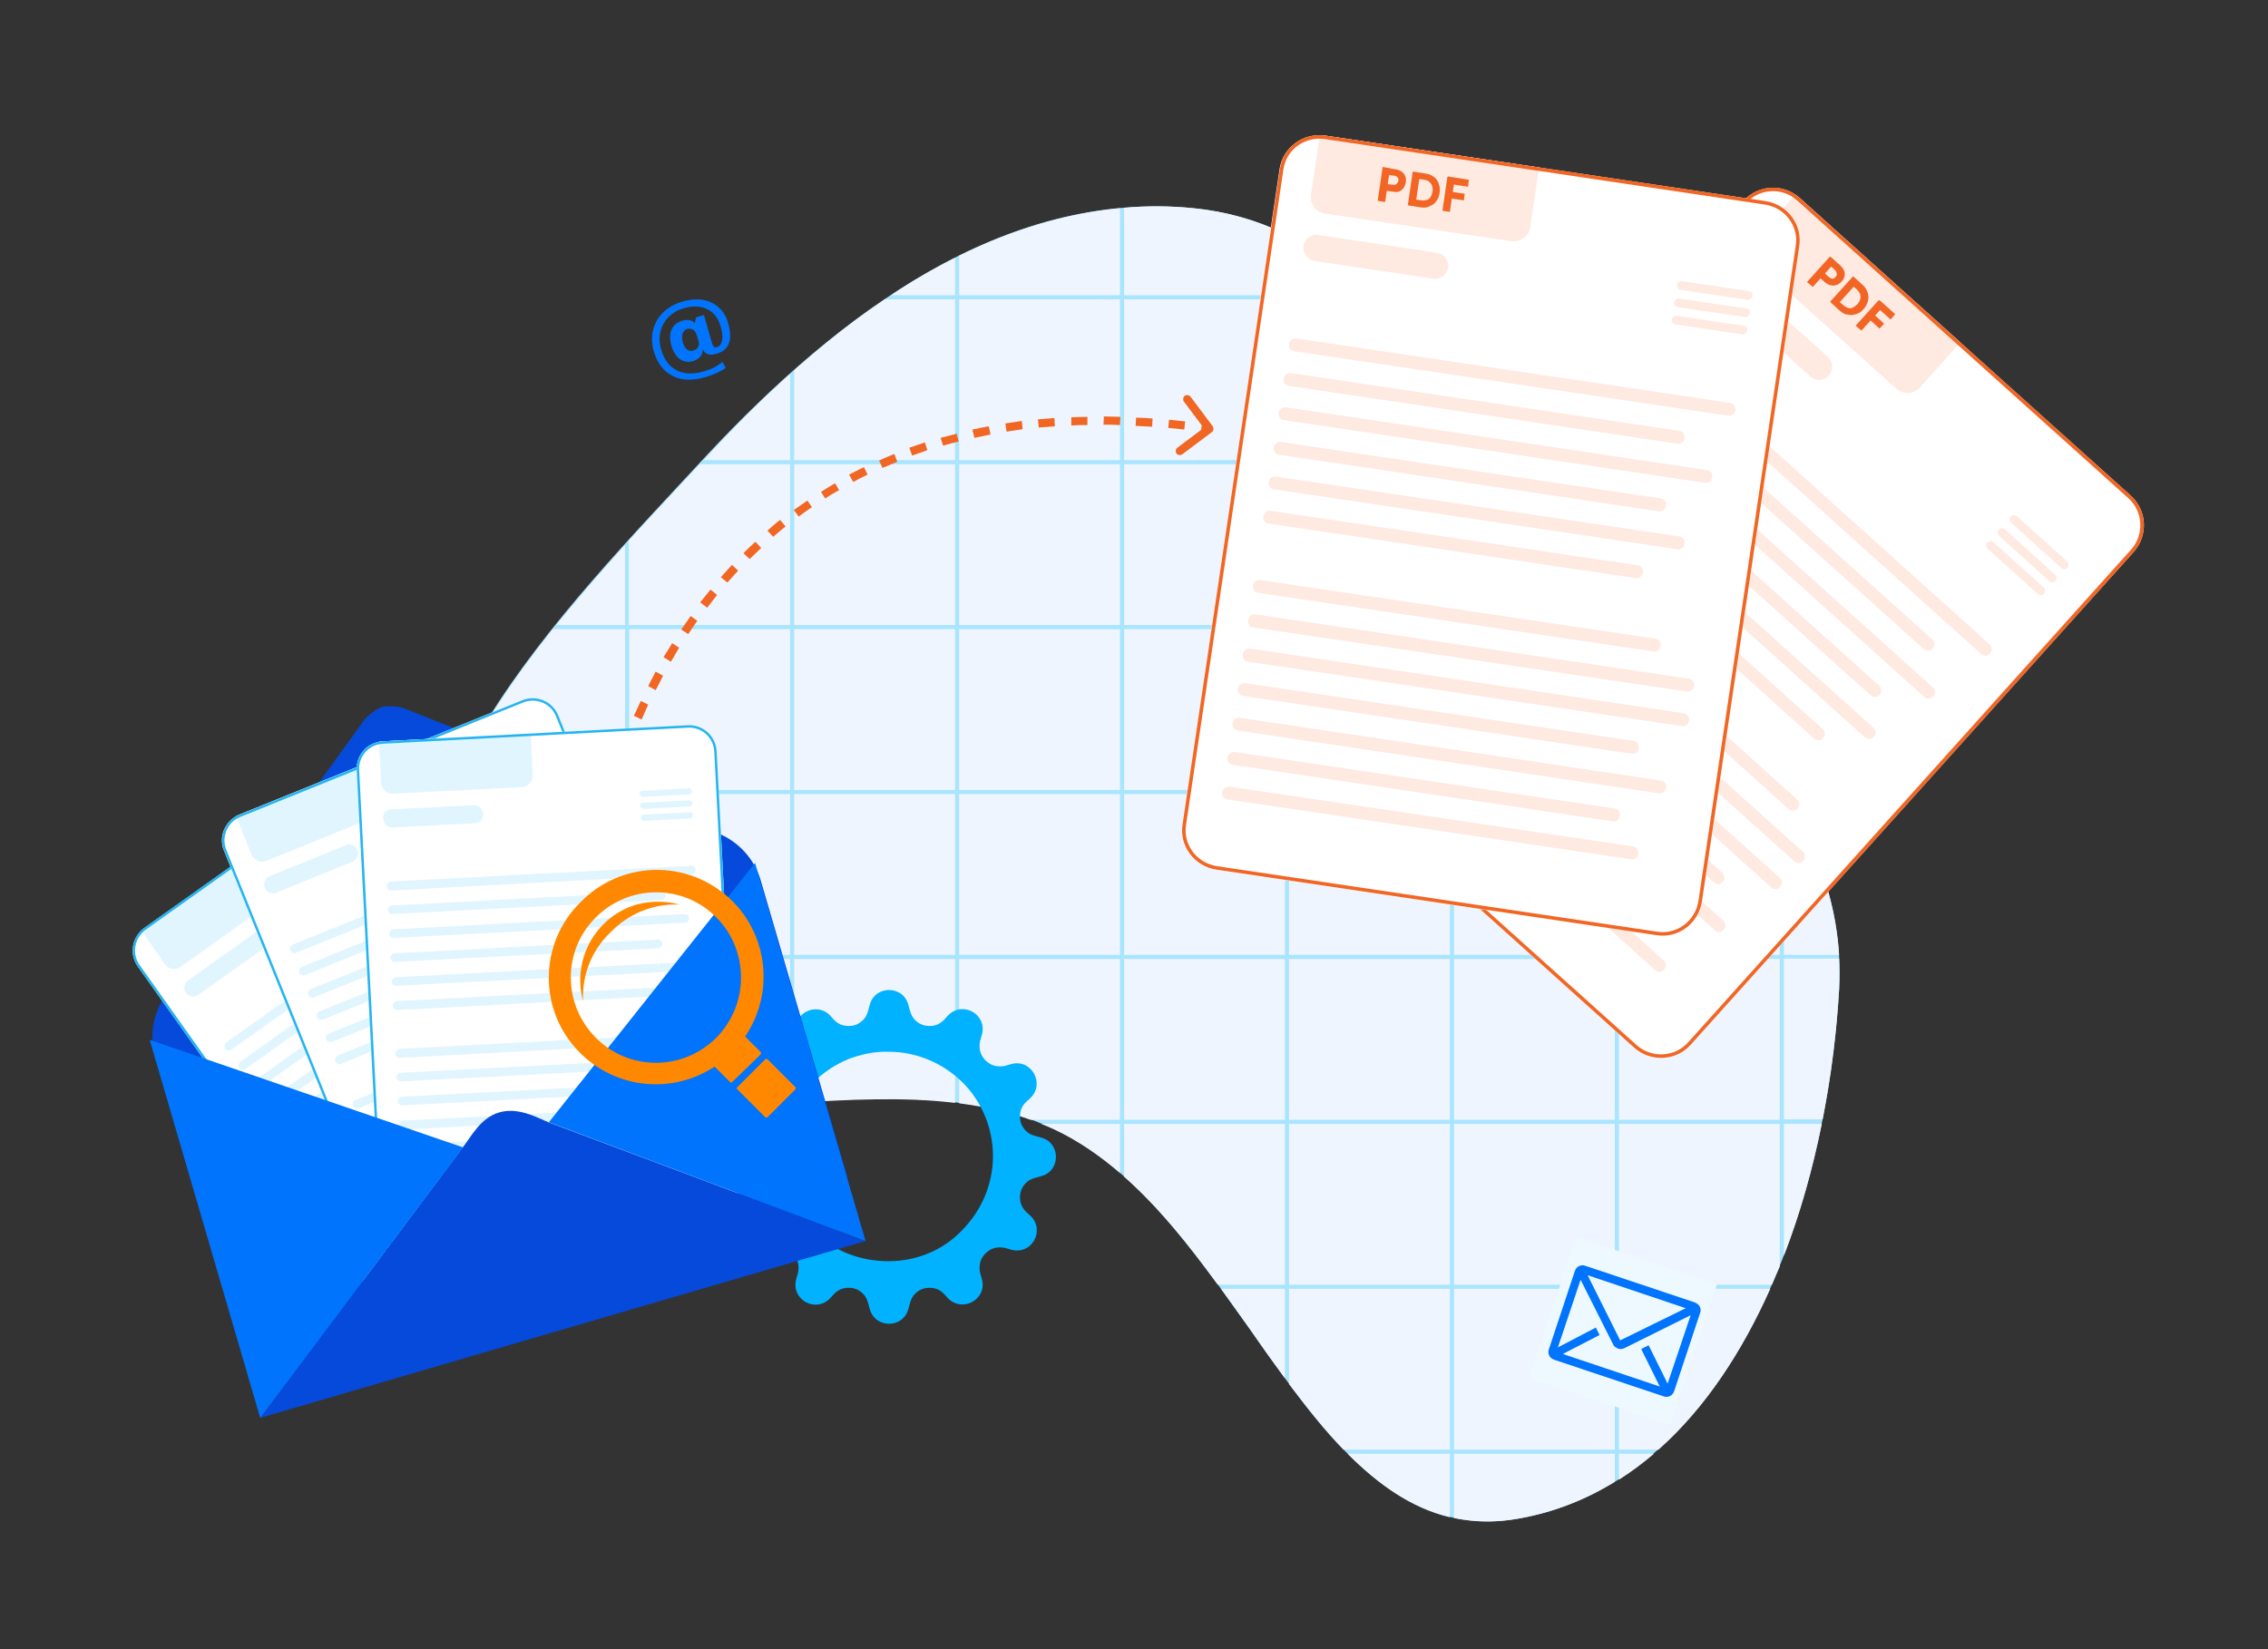 <?xml version="1.0" encoding="utf-8"?>
<!-- Generator: Adobe Illustrator 26.0.2, SVG Export Plug-In . SVG Version: 6.00 Build 0)  -->
<svg version="1.1" id="Layer_1" xmlns="http://www.w3.org/2000/svg" xmlns:xlink="http://www.w3.org/1999/xlink" x="0px" y="0px"
	 viewBox="0 0 550 400" style="enable-background:new 0 0 550 400;" xml:space="preserve">
<rect x="0" y="0" width="550" height="400" fill="#333333" stroke="none"/>
<style type="text/css">
	.st0{fill-rule:evenodd;clip-rule:evenodd;fill:#A9E5FF;}
	.st1{fill-rule:evenodd;clip-rule:evenodd;fill:#EEF5FF;}
	.st2{fill:#F26624;}
	.st3{fill:#00B2FF;}
	.st4{clip-path:url(#SVGID_00000146458361785564186260000018342377479247779768_);}
	.st5{fill:#FFFFFF;}
	.st6{fill:#FEEAE1;}
	.st7{fill:#F26524;}
	.st8{fill:none;stroke:#F26624;stroke-width:0.853;stroke-miterlimit:4;}
	.st9{clip-path:url(#SVGID_00000088107403031505346510000006576171432957190048_);}
	.st10{fill:none;stroke:#F26624;stroke-width:0.853;}
	.st11{clip-path:url(#SVGID_00000013192618546242856260000005432782250889185168_);}
	.st12{fill:#0074FD;}
	.st13{clip-path:url(#SVGID_00000158713985850097108060000002704093857748561304_);}
	.st14{fill:#EDF9FF;}
	.st15{fill:#054ADA;}
	.st16{clip-path:url(#SVGID_00000067202358053226115620000012302537358019921063_);}
	.st17{fill:#E1F5FE;}
	.st18{fill:none;stroke:#24B4F2;stroke-width:0.585;}
	.st19{clip-path:url(#SVGID_00000066477000788735007830000008600143472879348100_);}
	.st20{clip-path:url(#SVGID_00000106864391518265823210000012276264330640030594_);}
	.st21{fill:#FF8800;}
</style>
<path class="st0" d="M289.4,50.5c42.6,4.2,64.7,47.3,92,80.3c28.3,34.3,67,64.7,64.6,109.1c-2.9,52.5-25.8,119.1-77.6,128.4
	c-50.7,9.1-66.1-72.3-112.7-94.4c-47.3-22.5-122.6,17.9-146.6-28.7c-23.8-46.4,27.1-96.7,62.5-135C203.2,76.4,243.3,46,289.4,50.5z"
	/>
<path class="st1" d="M446,239.9c-0.6,10.2-1.9,20.9-4,31.6h-9.4v-39H446C446.1,235,446.1,237.4,446,239.9z M432.6,272.6h9.2
	c-2.2,10.9-5.2,21.7-9.2,32V272.6z M431.6,232.6v39h-39v-39H431.6z M431.6,272.6h-39v39h37.1c0.6-1.5,1.3-3,1.9-4.4V272.6z
	 M429.3,312.6h-36.7v39h9.6C413.6,341.5,422.5,327.8,429.3,312.6z M391.6,312.6v39h-39v-39H391.6z M391.6,352.6h-39v15.6
	c4.9,1,10.1,1.2,15.8,0.1c8.5-1.5,16.2-4.6,23.2-8.9V352.6z M351.6,312.6v39h-25.8c-4.6-4.7-8.9-10.2-13.2-15.9v-23.1H351.6z
	 M351.6,352.6h-24.8c7.5,7.5,15.5,13.2,24.8,15.4V352.6z M401.1,352.6h-8.5v6.3C395.6,357,398.4,354.9,401.1,352.6z M391.6,311.6
	v-39h-39v39H391.6z M351.6,311.6v-39h-39v39H351.6z M311.6,311.6v-39h-39v12.8c8.4,7.4,15.7,16.6,22.7,26.2H311.6z M296.1,312.6
	h15.5v21.7c-2.8-3.8-5.6-7.7-8.3-11.7C300.9,319.3,298.5,315.9,296.1,312.6z M391.6,232.6v39h-39v-39H391.6z M351.6,232.6v39h-39
	v-39H351.6z M311.6,232.6v39h-39v-39H311.6z M271.6,232.6v39h-21.7c-5.5-2-11.3-3.2-17.3-4v-35H271.6z M271.6,272.6h-19.1
	c1.1,0.4,2.2,0.9,3.3,1.4c5.7,2.7,10.9,6.3,15.8,10.5V272.6z M446,231.6c-0.9-14.2-5.9-27-13.3-39h-0.1v39H446z M431.6,231.6v-39
	h-39v39H431.6z M391.6,231.6v-39h-39v39H391.6z M351.6,231.6v-39h-39v39H351.6z M311.6,231.6v-39h-39v39H311.6z M271.6,231.6v-39
	h-39v39H271.6z M231.6,231.6v-39h-39v39H231.6z M192.6,232.6h39v34.9c-12.5-1.5-25.8-0.8-39,0V232.6z M191.6,231.6v-39h-39v39H191.6
	z M152.6,232.6h39v35c-1.6,0.1-3.1,0.2-4.7,0.3l0,0h0h0c-11.9,0.8-23.6,1.6-34.3,1V232.6z M151.6,231.6v-39h-39v39H151.6z
	 M112.6,232.6h39v36.3c-16.2-1-30-5.4-39-18V232.6z M111.6,231.6v-39h-2.5c-5.3,13-7.6,26.1-4.8,39H111.6z M104.5,232.6h7.1v16.8
	c-0.8-1.3-1.6-2.6-2.4-4.1C107.1,241.1,105.5,236.8,104.5,232.6z M431.6,190.8v0.7h-39v-39h8C411.9,165,423.1,177.5,431.6,190.8z
	 M391.6,152.6v39h-39v-39H391.6z M351.6,152.6v39h-39v-39H351.6z M311.6,152.6v39h-39v-39H311.6z M271.6,152.6v39h-39v-39H271.6z
	 M231.6,152.6v39h-39v-39H231.6z M191.6,152.6v39h-39v-39H191.6z M151.6,152.6v39h-39v-6.6c5.6-11,13.1-21.9,21.5-32.4H151.6z
	 M111.6,187v4.6h-2.1C110.2,190,110.9,188.5,111.6,187z M399.7,151.6L399.7,151.6L399.7,151.6L399.7,151.6L399.7,151.6L399.7,151.6
	L399.7,151.6L399.7,151.6L399.7,151.6c-2.4-2.7-4.8-5.2-7.1-7.8v7.8H399.7z M391.6,151.6v-9c-3.5-3.9-6.9-7.8-10.2-11.8
	c-4.8-5.9-9.5-12-14.2-18.2h-14.6v39H391.6z M351.6,151.6v-39h-39v39H351.6z M311.6,151.6v-39h-39v39H311.6z M271.6,151.6v-39h-39
	v39H271.6z M231.6,151.6v-39h-39v39H231.6z M191.6,151.6v-39h-21.9c-1.4,1.5-2.8,3-4.3,4.6v0l0,0c-4.2,4.5-8.5,9.1-12.9,13.9v20.5
	H191.6z M151.6,151.6v-19.4c-5.7,6.3-11.3,12.8-16.7,19.4H151.6z M365.1,109.8L365.1,109.8L365.1,109.8l0.1,0.1
	c0.4,0.6,0.8,1.1,1.3,1.7h-13.9V93.3C356.8,98.7,361,104.2,365.1,109.8L365.1,109.8L365.1,109.8L365.1,109.8L365.1,109.8
	L365.1,109.8L365.1,109.8L365.1,109.8L365.1,109.8L365.1,109.8L365.1,109.8L365.1,109.8L365.1,109.8L365.1,109.8L365.1,109.8
	L365.1,109.8L365.1,109.8L365.1,109.8L365.1,109.8z M351.6,92.1v19.5h-39v-39H334C340.2,78.4,346,85.1,351.6,92.1z M311.6,72.6v39
	h-39v-39H311.6z M271.6,72.6v39h-39v-39H271.6z M231.6,72.6v39h-39V89.8c7-6.2,14.3-12.1,22-17.2H231.6z M191.6,90.7v20.9h-20.9
	c0.4-0.4,0.7-0.8,1.1-1.2C178,103.6,184.7,96.9,191.6,90.7z M332.9,71.6c-6.3-5.7-12.9-10.7-20.3-14.3v14.3H332.9z M311.6,71.6V56.7
	c-6.8-3.3-14.1-5.4-22.2-6.2c-5.7-0.6-11.3-0.6-16.8-0.1v21.2H311.6z M271.6,71.6V50.5c-13.6,1.3-26.6,5.4-39,11.5v9.6H271.6z
	 M231.6,71.6v-9.1c-5.3,2.7-10.5,5.7-15.5,9.1H231.6z"/>
<path class="st2" d="M144.8,202.2c-0.1,0.5,0.3,1.1,0.8,1.1c0.5,0.1,1.1-0.3,1.1-0.8L144.8,202.2z M293.9,104.8
	c0.4-0.3,0.5-1,0.2-1.4l-5.4-7.2c-0.3-0.4-1-0.5-1.4-0.2c-0.4,0.3-0.5,1-0.2,1.4l4.8,6.4l-6.4,4.8c-0.4,0.3-0.5,1-0.2,1.4
	c0.3,0.4,1,0.5,1.4,0.2L293.9,104.8z M145.8,202.4c1,0.2,1,0.2,1,0.2l0,0l0,0c0,0,0,0,0,0l0,0c0,0,0,0,0,0c0,0,0,0,0,0
	c0,0,0,0,0-0.1c0-0.1,0-0.2,0.1-0.3c0.1-0.3,0.1-0.8,0.3-1.4l-2-0.4c-0.1,0.6-0.2,1.1-0.3,1.4c0,0.2,0,0.3-0.1,0.4c0,0,0,0.1,0,0.1
	c0,0,0,0,0,0c0,0,0,0,0,0c0,0,0,0,0,0c0,0,0,0,0,0l0,0c0,0,0,0,0,0C144.8,202.2,144.8,202.2,145.8,202.4z M148,196.8
	c0.3-1.1,0.6-2.4,1-3.8l-1.9-0.5c-0.4,1.4-0.7,2.7-1,3.9L148,196.8z M150.1,189.2c0.4-1.2,0.8-2.4,1.2-3.7l-1.9-0.6
	c-0.5,1.3-0.9,2.6-1.2,3.8L150.1,189.2z M152.7,181.8c0.4-1.2,0.9-2.4,1.4-3.7l-1.9-0.8c-0.5,1.3-1,2.5-1.4,3.7L152.7,181.8z
	 M155.6,174.5c0.5-1.2,1.1-2.4,1.6-3.6l-1.8-0.9c-0.6,1.2-1.1,2.5-1.7,3.6L155.6,174.5z M159,167.4c0.6-1.1,1.2-2.3,1.8-3.5l-1.8-1
	c-0.6,1.2-1.3,2.4-1.8,3.5L159,167.4z M162.7,160.5c0.7-1.1,1.3-2.3,2-3.4l-1.7-1.1c-0.7,1.2-1.4,2.3-2.1,3.4L162.7,160.5z
	 M166.9,153.8c0.7-1.1,1.5-2.2,2.2-3.2l-1.6-1.2c-0.8,1.1-1.5,2.2-2.3,3.3L166.9,153.8z M171.5,147.4c0.8-1,1.6-2.1,2.4-3.1
	l-1.6-1.3c-0.8,1-1.7,2.1-2.5,3.1L171.5,147.4z M176.4,141.3c0.9-1,1.7-1.9,2.6-2.9l-1.5-1.4c-0.9,1-1.8,2-2.7,3L176.4,141.3z
	 M181.8,135.6c0.9-0.9,1.9-1.8,2.8-2.7l-1.4-1.5c-1,0.9-2,1.8-2.9,2.8L181.8,135.6z M187.5,130.2c1-0.9,2-1.7,3-2.5l-1.3-1.6
	c-1.1,0.8-2.1,1.7-3.1,2.6L187.5,130.2z M193.7,125.3c1-0.8,2.1-1.5,3.2-2.3l-1.1-1.6c-1.1,0.8-2.2,1.5-3.3,2.3L193.7,125.3z
	 M200.1,120.9c1.1-0.7,2.2-1.4,3.4-2l-1-1.7c-1.2,0.7-2.3,1.4-3.4,2.1L200.1,120.9z M206.9,116.9c1.1-0.6,2.3-1.2,3.5-1.8l-0.9-1.8
	c-1.2,0.6-2.4,1.2-3.6,1.8L206.9,116.9z M214,113.5c1.2-0.5,2.4-1,3.6-1.5l-0.7-1.9c-1.2,0.5-2.5,1-3.7,1.6L214,113.5z M221.2,110.5
	c1.2-0.4,2.5-0.9,3.7-1.3l-0.6-1.9c-1.3,0.4-2.5,0.9-3.8,1.3L221.2,110.5z M228.7,108.1c1.3-0.4,2.5-0.7,3.8-1l-0.5-1.9
	c-1.3,0.3-2.6,0.7-3.9,1L228.7,108.1z M236.3,106.2c1.3-0.3,2.6-0.5,3.9-0.8l-0.4-2c-1.3,0.2-2.7,0.5-4,0.8L236.3,106.2z
	 M244.1,104.7c1.3-0.2,2.6-0.4,3.9-0.6l-0.2-2c-1.3,0.2-2.7,0.4-4,0.6L244.1,104.7z M251.9,103.7c1.3-0.1,2.6-0.2,3.9-0.3l-0.1-2
	c-1.3,0.1-2.7,0.2-4,0.3L251.9,103.7z M259.8,103.2c1.3-0.1,2.6-0.1,3.9-0.1l0-2c-1.3,0-2.6,0.1-3.9,0.1L259.8,103.2z M267.6,103
	c1.3,0,2.6,0,4,0.1l0.1-2c-1.4,0-2.7-0.1-4-0.1L267.6,103z M275.4,103.3c1.3,0.1,2.6,0.1,4,0.2l0.1-2c-1.4-0.1-2.7-0.2-4-0.2
	L275.4,103.3z M283.3,103.8c1.3,0.1,2.6,0.2,3.9,0.4l0.2-2c-1.3-0.1-2.6-0.3-3.9-0.4L283.3,103.8z M291.2,104.7
	c0.7,0.1,1.3,0.2,2,0.3l0.3-2c-0.7-0.1-1.4-0.2-2-0.3L291.2,104.7z M145.9,202.4c0-0.2,0.1-0.4,0.1-0.5l-1.9-0.5
	c-0.1,0.2-0.1,0.5-0.2,0.8L145.9,202.4z M146.4,201C146.4,201,146.4,201,146.4,201c-0.1,0-0.2,0.1-0.3,0l0.3-2
	c-0.7-0.1-1.2,0.3-1.5,0.6L146.4,201z M146,201.1c-0.2,0-0.3-0.1-0.3-0.1c0,0,0,0,0,0l1.8-0.8c-0.2-0.4-0.5-0.9-1.2-1L146,201.1z
	 M145.8,201.8c0,0.2,0,0.4-0.1,0.5l2,0.3c0-0.3,0.1-0.5,0.1-0.8L145.8,201.8z M145.8,202.4c0,0.2-0.1,0.4-0.1,0.5l1.9,0.5
	c0.1-0.2,0.1-0.5,0.2-0.8L145.8,202.4z M145.3,203.7C145.3,203.8,145.3,203.7,145.3,203.7c0.1,0,0.2-0.1,0.3,0l-0.3,2
	c0.7,0.1,1.2-0.3,1.5-0.6L145.3,203.7z M145.6,203.7c0.2,0,0.3,0.1,0.3,0.1c0,0,0,0.1,0,0l-1.8,0.8c0.2,0.4,0.5,0.9,1.2,1
	L145.6,203.7z M145.8,202.9c0-0.2,0-0.4,0.1-0.5l-2-0.3c0,0.3-0.1,0.5-0.1,0.8L145.8,202.9z"/>
<path class="st3" d="M220.3,243.8c-1.2-4.9-8.2-4.9-9.4,0l-0.4,1.4c-0.2,0.8-0.6,1.6-1.2,2.2c-0.6,0.6-1.4,1.1-2.2,1.3
	c-0.8,0.2-1.7,0.2-2.6,0s-1.6-0.7-2.2-1.3l-1-1.1c-3.5-3.6-9.6-0.2-8.2,4.7l0.4,1.4c0.2,0.8,0.2,1.7,0,2.6c-0.2,0.8-0.7,1.6-1.3,2.2
	c-0.6,0.6-1.4,1.1-2.2,1.3c-0.8,0.2-1.7,0.2-2.6,0l-1.4-0.4c-4.9-1.4-8.4,4.6-4.7,8.2l1.1,1c0.6,0.6,1.1,1.4,1.3,2.2
	c0.2,0.8,0.2,1.7,0,2.6c-0.2,0.8-0.7,1.6-1.3,2.2c-0.6,0.6-1.4,1-2.2,1.2l-1.4,0.4c-4.9,1.2-4.9,8.2,0,9.4l1.4,0.4
	c0.8,0.2,1.6,0.6,2.2,1.2c0.6,0.6,1.1,1.4,1.3,2.2c0.2,0.8,0.2,1.7,0,2.6c-0.2,0.8-0.7,1.6-1.3,2.2l-1.1,1c-3.6,3.5-0.2,9.6,4.7,8.2
	l1.4-0.4c0.8-0.2,1.7-0.2,2.6,0c0.8,0.2,1.6,0.7,2.2,1.3c0.6,0.6,1.1,1.4,1.3,2.2c0.2,0.8,0.2,1.7,0,2.6l-0.4,1.4
	c-1.4,4.9,4.6,8.4,8.2,4.7l1-1.1c0.6-0.6,1.4-1.1,2.2-1.3s1.7-0.2,2.6,0c0.8,0.2,1.6,0.7,2.2,1.3c0.6,0.6,1,1.4,1.2,2.2l0.4,1.4
	c1.2,4.9,8.2,4.9,9.4,0l0.4-1.4c0.2-0.8,0.6-1.6,1.2-2.2c0.6-0.6,1.4-1.1,2.2-1.3c0.8-0.2,1.7-0.2,2.6,0s1.6,0.7,2.2,1.3l1,1.1
	c3.5,3.6,9.6,0.2,8.2-4.7l-0.4-1.4c-0.2-0.8-0.2-1.7,0-2.6c0.2-0.8,0.7-1.6,1.3-2.2c0.6-0.6,1.4-1.1,2.2-1.3c0.8-0.2,1.7-0.2,2.6,0
	l1.4,0.4c4.9,1.4,8.4-4.6,4.7-8.2l-1.1-1c-0.6-0.6-1.1-1.4-1.3-2.2s-0.2-1.7,0-2.6c0.2-0.8,0.7-1.6,1.3-2.2c0.6-0.6,1.4-1,2.2-1.2
	l1.4-0.4c4.9-1.2,4.9-8.2,0-9.4l-1.4-0.4c-0.8-0.2-1.6-0.6-2.2-1.2c-0.6-0.6-1.1-1.4-1.3-2.2c-0.2-0.8-0.2-1.7,0-2.6
	s0.7-1.6,1.3-2.2l1.1-1c3.6-3.5,0.2-9.6-4.7-8.2l-1.4,0.4c-0.8,0.2-1.7,0.2-2.6,0c-0.8-0.2-1.6-0.7-2.2-1.3
	c-0.6-0.6-1.1-1.4-1.3-2.2c-0.2-0.8-0.2-1.7,0-2.6l0.4-1.4c1.4-4.9-4.6-8.4-8.2-4.7l-1,1.1c-0.6,0.6-1.4,1.1-2.2,1.3s-1.7,0.2-2.6,0
	c-0.8-0.2-1.6-0.7-2.2-1.3c-0.6-0.6-1-1.4-1.2-2.2L220.3,243.8z M215.5,305.9c-3.4,0-6.7-0.6-9.8-1.8c-3.1-1.2-5.9-3.1-8.3-5.5
	c-2.4-2.4-4.3-5.2-5.6-8.3c-1.3-3.1-2-6.4-2-9.8c0-3.4,0.7-6.7,2-9.8c1.3-3.1,3.2-5.9,5.6-8.3c2.4-2.4,5.2-4.2,8.3-5.5
	c3.1-1.2,6.4-1.9,9.8-1.8c6.7,0,13.1,2.7,17.9,7.4c4.7,4.7,7.4,11.2,7.4,17.9s-2.7,13.1-7.4,17.9
	C228.7,303.3,222.2,305.9,215.5,305.9L215.5,305.9z"/>
<g>
	<defs>
		<path id="SVGID_1_" d="M436.4,48l80.3,72.2c4,3.6,4.3,9.7,0.7,13.7L410,253.4c-3.6,4-9.7,4.3-13.7,0.7L316,181.9
			c-4-3.6-4.3-9.7-0.7-13.7L422.7,48.8C426.3,44.8,432.4,44.4,436.4,48z"/>
	</defs>
	<clipPath id="SVGID_00000152230901961570408530000009710955396223150211_">
		<use xlink:href="#SVGID_1_"  style="overflow:visible;"/>
	</clipPath>
	<g style="clip-path:url(#SVGID_00000152230901961570408530000009710955396223150211_);">
		<path class="st5" d="M436.4,48l80.3,72.2c4,3.6,4.3,9.7,0.7,13.7L410,253.4c-3.6,4-9.7,4.3-13.7,0.7L316,181.9
			c-4-3.6-4.3-9.7-0.7-13.7L422.7,48.8C426.3,44.8,432.4,44.4,436.4,48z"/>
		<path class="st6" d="M421.7,67.2l21.6,19.4c1.3,1.2,1.4,3.2,0.2,4.5v0c-1.2,1.3-3.2,1.4-4.5,0.2l-21.6-19.4
			c-1.3-1.2-1.4-3.2-0.2-4.5l0,0C418.4,66.2,420.4,66.1,421.7,67.2z"/>
		<path class="st6" d="M435.8,46.8l39.9,35.9L465.6,94c-1.5,1.6-4,1.8-5.7,0.3l-34-30.5c-1.6-1.5-1.8-4-0.3-5.7L435.8,46.8z"/>
		<path class="st7" d="M445.2,63.4l-5.6,6.2l-1.4-1.2l5.6-6.2L445.2,63.4z M442.6,68.5l-1.5-1.3l1.1-1.2l1.2,1.1
			c0.3,0.3,0.6,0.4,0.9,0.5c0.3,0,0.6-0.1,0.8-0.4c0.3-0.3,0.4-0.6,0.3-0.9c0-0.3-0.2-0.6-0.5-0.9l-1.2-1.1l1.1-1.2l1.5,1.3
			c0.4,0.4,0.7,0.8,0.9,1.2c0.2,0.5,0.2,0.9,0.1,1.4c-0.1,0.5-0.3,0.9-0.7,1.3c-0.4,0.4-0.8,0.7-1.2,0.8c-0.4,0.2-0.9,0.2-1.4,0.1
			C443.5,69.1,443.1,68.9,442.6,68.5z M446.2,75.4l-2.4-2.2l5.6-6.2l2.3,2.1c0.6,0.5,1,1.2,1.2,1.8c0.2,0.7,0.3,1.4,0.1,2.1
			c-0.2,0.7-0.5,1.4-1.1,2c-0.5,0.6-1.1,1-1.8,1.2c-0.7,0.2-1.3,0.3-2,0.1C447.4,76.3,446.8,75.9,446.2,75.4z M450.1,68.9l-4.5,5
			l-0.1-1.2l1.6,1.4c0.4,0.3,0.7,0.5,1.1,0.6c0.4,0.1,0.8,0.1,1.1-0.1c0.4-0.2,0.7-0.4,1.1-0.8c0.4-0.4,0.6-0.8,0.7-1.2
			c0.1-0.4,0.1-0.8,0-1.2c-0.1-0.4-0.4-0.7-0.7-1.1l-1.5-1.3L450.1,68.9z M457,74l-5.6,6.2l-1.4-1.2l5.6-6.2L457,74z M458.5,77.5
			l-3.8-3.4l1.1-1.3l3.8,3.4L458.5,77.5z M455.8,79.7l-3.4-3.1l1.1-1.2l3.4,3.1L455.8,79.7z"/>
		<path class="st6" d="M489.1,125.2l12.2,11c0.4,0.4,0.5,1.1,0.1,1.5l0,0c-0.4,0.4-1.1,0.5-1.5,0.1l-12.2-11
			c-0.4-0.4-0.5-1.1-0.1-1.5l0,0C487.9,124.9,488.6,124.8,489.1,125.2z"/>
		<path class="st6" d="M486.2,128.4l12.2,11c0.4,0.4,0.5,1.1,0.1,1.5l0,0c-0.4,0.4-1.1,0.5-1.5,0.1l-12.2-11
			c-0.4-0.4-0.5-1.1-0.1-1.5l0,0C485.1,128,485.8,128,486.2,128.4z"/>
		<path class="st6" d="M483.4,131.5l12.2,11c0.4,0.4,0.5,1.1,0.1,1.5l0,0c-0.4,0.4-1.1,0.5-1.5,0.1l-12.2-11
			c-0.4-0.4-0.5-1.1-0.1-1.5l0,0C482.3,131.2,483,131.1,483.4,131.5z"/>
		<path class="st6" d="M403.5,85.2l79,71.1c0.7,0.6,0.7,1.6,0.1,2.2l0,0c-0.6,0.7-1.6,0.7-2.2,0.1l-79-71.1
			c-0.7-0.6-0.7-1.6-0.1-2.2l0,0C401.8,84.7,402.8,84.6,403.5,85.2z"/>
		<path class="st6" d="M352.6,141.8l79,71.1c0.7,0.6,0.7,1.6,0.1,2.2l0,0c-0.6,0.7-1.6,0.7-2.2,0.1l-79-71.1
			c-0.7-0.6-0.7-1.6-0.1-2.2v0C350.9,141.2,351.9,141.2,352.6,141.8z"/>
		<path class="st6" d="M397.8,91.5l70.8,63.6c0.7,0.6,0.7,1.6,0.1,2.2l0,0c-0.6,0.7-1.6,0.7-2.2,0.1l-70.8-63.6
			c-0.7-0.6-0.7-1.6-0.1-2.2l0,0C396.1,91,397.1,90.9,397.8,91.5z"/>
		<path class="st6" d="M346.9,148.1l70.8,63.6c0.7,0.6,0.7,1.6,0.1,2.2h0c-0.6,0.7-1.6,0.7-2.2,0.1l-70.8-63.6
			c-0.7-0.6-0.7-1.6-0.1-2.2h0C345.3,147.5,346.3,147.5,346.9,148.1z"/>
		<path class="st6" d="M392.1,97.8l76.6,68.9c0.7,0.6,0.7,1.6,0.1,2.2v0c-0.6,0.7-1.6,0.7-2.2,0.1L390,100.1
			c-0.7-0.6-0.7-1.6-0.1-2.2v0C390.5,97.3,391.5,97.2,392.1,97.8z"/>
		<path class="st6" d="M341.3,154.4l76.6,68.9c0.7,0.6,0.7,1.6,0.1,2.2h0c-0.6,0.7-1.6,0.7-2.2,0.1l-76.6-68.9
			c-0.7-0.6-0.7-1.6-0.1-2.2l0,0C339.6,153.8,340.6,153.8,341.3,154.4z"/>
		<path class="st6" d="M386.5,104.1l69.2,62.2c0.7,0.6,0.7,1.6,0.1,2.2l0,0c-0.6,0.7-1.6,0.7-2.2,0.1l-69.2-62.2
			c-0.7-0.6-0.7-1.6-0.1-2.2l0,0C384.8,103.5,385.8,103.5,386.5,104.1z"/>
		<path class="st6" d="M335.6,160.6l69.2,62.2c0.7,0.6,0.7,1.6,0.1,2.2v0c-0.6,0.7-1.6,0.7-2.2,0.1L333.5,163
			c-0.7-0.6-0.7-1.6-0.1-2.2v0C334,160.1,335,160.1,335.6,160.6z"/>
		<path class="st6" d="M380.8,110.4l73.5,66.1c0.7,0.6,0.7,1.6,0.1,2.2l0,0c-0.6,0.7-1.6,0.7-2.2,0.1l-73.5-66.1
			c-0.7-0.6-0.7-1.6-0.1-2.2v0C379.2,109.8,380.2,109.8,380.8,110.4z"/>
		<path class="st6" d="M330,166.9l73.5,66.1c0.7,0.6,0.7,1.6,0.1,2.2v0c-0.6,0.7-1.6,0.7-2.2,0.1l-73.5-66.1
			c-0.7-0.6-0.7-1.6-0.1-2.2h0C328.3,166.4,329.3,166.3,330,166.9z"/>
		<path class="st6" d="M375.2,116.7l66.8,60.1c0.7,0.6,0.7,1.6,0.1,2.2l0,0c-0.6,0.7-1.6,0.7-2.2,0.1L373.1,119
			c-0.7-0.6-0.7-1.6-0.1-2.2v0C373.5,116.1,374.5,116.1,375.2,116.7z"/>
		<path class="st6" d="M363.9,129.2l71.9,64.7c0.7,0.6,0.7,1.6,0.1,2.2v0c-0.6,0.7-1.6,0.7-2.2,0.1l-71.9-64.7
			c-0.7-0.6-0.7-1.6-0.1-2.2l0,0C362.2,128.7,363.2,128.6,363.9,129.2z"/>
		<path class="st6" d="M358.2,135.5l79,71.1c0.7,0.6,0.7,1.6,0.1,2.2v0c-0.6,0.7-1.6,0.7-2.2,0.1l-79-71.1c-0.7-0.6-0.7-1.6-0.1-2.2
			l0,0C356.6,135,357.6,134.9,358.2,135.5z"/>
	</g>
</g>
<path class="st8" d="M436.1,48.3l80.3,72.2c3.8,3.4,4.1,9.3,0.7,13.1L409.7,253.1c-3.4,3.8-9.3,4.1-13.1,0.7l-80.3-72.2
	c-3.8-3.4-4.1-9.3-0.7-13.1L423.1,49C426.5,45.2,432.3,44.9,436.1,48.3z"/>
<g>
	<g>
		<defs>
			<path id="SVGID_00000069367422420756210000000015547335274741525945_" d="M321.4,32.9l106.8,15.9c5.3,0.8,9,5.7,8.2,11
				l-23.6,158.9c-0.8,5.3-5.7,9-11,8.2L294.9,211c-5.3-0.8-9-5.7-8.2-11L310.3,41C311.1,35.7,316.1,32.1,321.4,32.9z"/>
		</defs>
		<clipPath id="SVGID_00000013878731265894962490000007887965415714084229_">
			<use xlink:href="#SVGID_00000069367422420756210000000015547335274741525945_"  style="overflow:visible;"/>
		</clipPath>
		<g style="clip-path:url(#SVGID_00000013878731265894962490000007887965415714084229_);">
			<path class="st5" d="M321.4,32.9l106.8,15.9c5.3,0.8,9,5.7,8.2,11l-23.6,158.9c-0.8,5.3-5.7,9-11,8.2L294.9,211
				c-5.3-0.8-9-5.7-8.2-11L310.3,41C311.1,35.7,316.1,32.1,321.4,32.9z"/>
			<path class="st6" d="M319.7,57l28.8,4.3c1.7,0.3,2.9,1.9,2.7,3.6v0c-0.3,1.7-1.9,2.9-3.6,2.7l-28.8-4.3c-1.7-0.3-2.9-1.9-2.7-3.6
				v0C316.4,57.9,318,56.7,319.7,57z"/>
			<path class="st6" d="M320.2,32.2l53.1,7.9l-2.2,15c-0.3,2.2-2.4,3.7-4.6,3.4l-45.2-6.7c-2.2-0.3-3.7-2.4-3.4-4.6L320.2,32.2z"/>
			<path class="st7" d="M337.1,40.8l-1.2,8.2l-1.8-0.3l1.2-8.2L337.1,40.8z M337.8,46.5l-2-0.3l0.2-1.6l1.6,0.2c0.4,0.1,0.8,0,1-0.1
				c0.2-0.2,0.4-0.4,0.5-0.8c0.1-0.4,0-0.7-0.2-0.9c-0.2-0.2-0.5-0.4-0.9-0.4l-1.6-0.2l0.2-1.6l2,0.3c0.6,0.1,1,0.3,1.4,0.6
				c0.4,0.3,0.7,0.7,0.8,1.1c0.2,0.4,0.2,0.9,0.1,1.5c-0.1,0.5-0.3,1-0.6,1.4c-0.3,0.4-0.7,0.6-1.1,0.8
				C338.9,46.6,338.4,46.6,337.8,46.5z M344.6,50.3l-3.2-0.5l1.2-8.2l3.1,0.5c0.8,0.1,1.5,0.4,2,0.8c0.6,0.4,1,1,1.2,1.7
				c0.3,0.7,0.3,1.4,0.2,2.2c-0.1,0.8-0.4,1.5-0.8,2c-0.4,0.6-1,1-1.6,1.2C346.1,50.4,345.4,50.4,344.6,50.3z M344.3,42.7l-1,6.6
				l-0.7-1l2.1,0.3c0.5,0.1,0.9,0,1.3-0.1c0.4-0.1,0.7-0.4,0.9-0.7c0.2-0.3,0.4-0.8,0.5-1.3c0.1-0.5,0-1-0.1-1.4
				c-0.1-0.4-0.4-0.7-0.7-1c-0.3-0.3-0.7-0.4-1.2-0.5l-2-0.3L344.3,42.7z M352.8,43.2l-1.2,8.2l-1.8-0.3l1.2-8.2L352.8,43.2z
				 M356,45.3l-5.1-0.8l0.2-1.7l5.1,0.8L356,45.3z M355,48.6l-4.6-0.7l0.2-1.6l4.6,0.7L355,48.6z"/>
			<path class="st6" d="M407.9,68.2l16.2,2.4c0.6,0.1,1,0.6,0.9,1.2l0,0c-0.1,0.6-0.6,1-1.2,0.9l-16.2-2.4c-0.6-0.1-1-0.6-0.9-1.2
				l0,0C406.7,68.5,407.3,68.1,407.9,68.2z"/>
			<path class="st6" d="M407.2,72.4l16.2,2.4c0.6,0.1,1,0.6,0.9,1.2l0,0c-0.1,0.6-0.6,1-1.2,0.9l-16.2-2.4c-0.6-0.1-1-0.6-0.9-1.2
				l0,0C406.1,72.7,406.7,72.3,407.2,72.4z"/>
			<path class="st6" d="M406.6,76.6l16.2,2.4c0.6,0.1,1,0.6,0.9,1.2l0,0c-0.1,0.6-0.6,1-1.2,0.9l-16.2-2.4c-0.6-0.1-1-0.6-0.9-1.2
				l0,0C405.5,76.9,406,76.5,406.6,76.6z"/>
			<path class="st6" d="M314.4,82.1l105.1,15.6c0.9,0.1,1.5,0.9,1.3,1.8l0,0c-0.1,0.9-0.9,1.5-1.8,1.3L313.9,85.2
				c-0.9-0.1-1.5-0.9-1.3-1.8l0,0C312.7,82.6,313.5,82,314.4,82.1z"/>
			<path class="st6" d="M303.2,157.3L408.3,173c0.9,0.1,1.5,0.9,1.3,1.8v0c-0.1,0.9-0.9,1.5-1.8,1.3l-105.1-15.6
				c-0.9-0.1-1.5-0.9-1.3-1.8v0C301.5,157.8,302.3,157.2,303.2,157.3z"/>
			<path class="st6" d="M313.1,90.5l94.1,14c0.9,0.1,1.5,0.9,1.3,1.8l0,0c-0.1,0.9-0.9,1.5-1.8,1.3l-94.1-14
				c-0.9-0.1-1.5-0.9-1.3-1.8l0,0C311.5,90.9,312.3,90.3,313.1,90.5z"/>
			<path class="st6" d="M302,165.7l94.1,14c0.9,0.1,1.5,0.9,1.3,1.8v0c-0.1,0.9-0.9,1.5-1.8,1.3l-94.1-14c-0.9-0.1-1.5-0.9-1.3-1.8
				v0C300.3,166.2,301.1,165.6,302,165.7z"/>
			<path class="st6" d="M311.9,98.8l102,15.2c0.9,0.1,1.5,0.9,1.3,1.8v0c-0.1,0.9-0.9,1.5-1.8,1.3l-102-15.2
				c-0.9-0.1-1.5-0.9-1.3-1.8v0C310.2,99.3,311,98.7,311.9,98.8z"/>
			<path class="st6" d="M300.7,174.1l102,15.2c0.9,0.1,1.5,0.9,1.3,1.8v0c-0.1,0.9-0.9,1.5-1.8,1.3l-102-15.2
				c-0.9-0.1-1.5-0.9-1.3-1.8v0C299,174.5,299.9,173.9,300.7,174.1z"/>
			<path class="st6" d="M310.7,107.2l92,13.7c0.9,0.1,1.5,0.9,1.3,1.8v0c-0.1,0.9-0.9,1.5-1.8,1.3l-92-13.7
				c-0.9-0.1-1.5-0.9-1.3-1.8v0C309,107.7,309.8,107.1,310.7,107.2z"/>
			<path class="st6" d="M299.5,182.4l92,13.7c0.9,0.1,1.5,0.9,1.3,1.8v0c-0.1,0.9-0.9,1.5-1.8,1.3l-92-13.7
				c-0.9-0.1-1.5-0.9-1.3-1.8v0C297.8,182.9,298.6,182.3,299.5,182.4z"/>
			<path class="st6" d="M309.4,115.6l97.8,14.5c0.9,0.1,1.5,0.9,1.3,1.8v0c-0.1,0.9-0.9,1.5-1.8,1.3L309,118.7
				c-0.9-0.1-1.5-0.9-1.3-1.8v0C307.7,116,308.6,115.4,309.4,115.6z"/>
			<path class="st6" d="M298.2,190.8l97.8,14.5c0.9,0.1,1.5,0.9,1.3,1.8v0c-0.1,0.9-0.9,1.5-1.8,1.3l-97.8-14.5
				c-0.9-0.1-1.5-0.9-1.3-1.8v0C296.6,191.3,297.4,190.7,298.2,190.8z"/>
			<path class="st6" d="M308.2,123.9l88.9,13.2c0.9,0.1,1.5,0.9,1.3,1.8v0c-0.1,0.9-0.9,1.5-1.8,1.3l-88.9-13.2
				c-0.9-0.1-1.5-0.9-1.3-1.8v0C306.5,124.4,307.3,123.8,308.2,123.9z"/>
			<path class="st6" d="M305.7,140.7l95.7,14.2c0.9,0.1,1.5,0.9,1.3,1.8v0c-0.1,0.9-0.9,1.5-1.8,1.3l-95.7-14.2
				c-0.9-0.1-1.5-0.9-1.3-1.8v0C304,141.1,304.8,140.5,305.7,140.7z"/>
			<path class="st6" d="M304.4,149l105.1,15.6c0.9,0.1,1.5,0.9,1.3,1.8v0c-0.1,0.9-0.9,1.5-1.8,1.3L304,152.2
				c-0.9-0.1-1.5-0.9-1.3-1.8v0C302.8,149.5,303.6,148.9,304.4,149z"/>
		</g>
	</g>
	<path class="st10" d="M321.3,33.3l106.8,15.9c5.1,0.8,8.6,5.5,7.8,10.5l-23.6,158.9c-0.8,5.1-5.5,8.6-10.5,7.8l-106.8-15.9
		c-5.1-0.8-8.6-5.5-7.8-10.5l23.6-158.9C311.5,36,316.2,32.6,321.3,33.3z"/>
</g>
<g>
	<defs>
		
			<rect id="SVGID_00000183946520591324866990000005441656603155716021_" x="157.6" y="72.6" transform="matrix(0.955 -0.295 0.295 0.955 -16.909 53.193)" width="20" height="20"/>
	</defs>
	<clipPath id="SVGID_00000006683096018144610210000009878784598996135864_">
		<use xlink:href="#SVGID_00000183946520591324866990000005441656603155716021_"  style="overflow:visible;"/>
	</clipPath>
	<g style="clip-path:url(#SVGID_00000006683096018144610210000009878784598996135864_);">
		<g>
			<path class="st12" d="M172.7,83.3c0.2,0.8,0.6,1.1,1.2,0.9c1.3-0.4,1.7-2.4,0.8-5.2c-1.3-4.3-5.1-5.4-9-4.2
				c-4,1.2-6.9,5.1-5.3,10.2c1.5,4.9,5.5,6.6,10.5,5c1.7-0.5,2.7-1,4.3-2.2l0.8,1.4c-1.5,1.1-3.3,1.8-4.7,2.2c-6.5,2-11-0.5-12.7-6
				c-1.7-5.5,1.1-10.5,6.7-12.2c5.8-1.8,9.9,0.7,11.2,4.9c1.1,3.6,0.8,6.7-2.7,7.7c-1.6,0.5-2.9,0.2-3.4-1.2c0.1,1.7-0.9,2.5-2.4,3
				c-2,0.6-4.1-0.4-5.1-3.5c-1-3.1-0.1-5.5,2.5-6.3c1.4-0.4,2.4-0.2,3.1,0.6l0.3-1.4l1.9-0.6L172.7,83.3L172.7,83.3z M168.9,81.1
				c-0.4-1.3-1.5-1.5-2.3-1.3c-0.8,0.3-1.6,1.2-1,3.3c0.5,1.6,1.5,2.3,2.6,1.9c0.8-0.2,1.6-1,1.2-2.3L168.9,81.1z"/>
		</g>
	</g>
</g>
<g>
	<defs>
		
			<rect id="SVGID_00000129917188688794536530000001821253736053086598_" x="375.9" y="304.8" transform="matrix(0.317 -0.948 0.948 0.317 -37.274 593.901)" width="36" height="36"/>
	</defs>
	<clipPath id="SVGID_00000152241279725694380770000001120843610091665024_">
		<use xlink:href="#SVGID_00000129917188688794536530000001821253736053086598_"  style="overflow:visible;"/>
	</clipPath>
	<g style="clip-path:url(#SVGID_00000152241279725694380770000001120843610091665024_);">
		
			<rect x="375.9" y="304.8" transform="matrix(0.317 -0.948 0.948 0.317 -37.274 593.901)" class="st14" width="36" height="36"/>
		<path class="st12" d="M411,315.9l-26.6-8.9c-0.5-0.2-1.1-0.1-1.5,0.1c-0.5,0.2-0.8,0.7-1,1.2l-6.3,19c-0.2,0.5-0.1,1.1,0.1,1.5
			c0.2,0.5,0.7,0.8,1.2,1l26.6,8.9c0.5,0.2,1.1,0.1,1.5-0.1c0.5-0.2,0.8-0.7,1-1.2l6.3-19c0.2-0.5,0.1-1.1-0.1-1.5
			S411.5,316.1,411,315.9z M402.5,336.3l-23.5-7.9l8.9-4.6L387,322l-9.2,4.8l5.5-16.4l7.9,15.7c0.2,0.5,0.7,0.8,1.2,1
			c0.5,0.2,1,0.1,1.5-0.1l16.1-8l-5.6,16.6l-4.6-9.3l-1.8,0.9L402.5,336.3z M385,309.3l23.8,8l-15.9,7.8L385,309.3z"/>
	</g>
</g>
<g>
	<path class="st15" d="M87.7,175.5l-47.4,65.7c-3.2,4.4-4.2,10.1-2.6,15.3l20.5,70.2c2.7,9.4,12.6,14.8,22,12l112.8-32.9
		c9.4-2.7,14.8-12.6,12-22l-20.5-70.2c-1.5-5.2-5.4-9.5-10.4-11.5l-75.1-29.9c-0.9-0.4-1.8-0.7-2.8-0.8c-1.1-0.1-2.5-0.2-3.6,0.1
		c-1,0.3-2.1,1.1-2.9,1.8C88.8,174,88.2,174.7,87.7,175.5z"/>
	<g>
		<g>
			<defs>
				<path id="SVGID_00000132083434412574084060000014686250775537193146_" d="M35,225.1l60.4-42.9c3-2.1,7.1-1.4,9.3,1.6l63.8,89.9
					c2.1,3,1.4,7.1-1.6,9.3l-60.4,42.9c-3,2.1-7.1,1.4-9.3-1.6l-63.8-89.9C31.3,231.4,32,227.2,35,225.1z"/>
			</defs>
			<clipPath id="SVGID_00000116923683436730494200000001018901023747855514_">
				<use xlink:href="#SVGID_00000132083434412574084060000014686250775537193146_"  style="overflow:visible;"/>
			</clipPath>
			<g style="clip-path:url(#SVGID_00000116923683436730494200000001018901023747855514_);">
				<path class="st5" d="M35,225.1l60.4-42.9c3-2.1,7.1-1.4,9.3,1.6l63.8,89.9c2.1,3,1.4,7.1-1.6,9.3l-60.4,42.9
					c-3,2.1-7.1,1.4-9.3-1.6l-63.8-89.9C31.3,231.4,32,227.2,35,225.1z"/>
				<path class="st17" d="M45.6,237.8l16.3-11.6c1-0.7,2.3-0.5,3,0.5l0,0c0.7,1,0.5,2.3-0.5,3l-16.3,11.6c-1,0.7-2.3,0.5-3-0.5l0,0
					C44.4,239.9,44.6,238.5,45.6,237.8z"/>
				<path class="st17" d="M34,225.3l30-21.3l6,8.5c0.9,1.2,0.6,3-0.6,3.8l-25.6,18.2c-1.2,0.9-3,0.6-3.8-0.6L34,225.3z"/>
				<path class="st17" d="M94.5,201.5l9.2-6.5c0.3-0.2,0.8-0.2,1,0.2l0,0c0.2,0.3,0.2,0.8-0.2,1l-9.2,6.5c-0.3,0.2-0.8,0.2-1-0.2
					l0,0C94.1,202.1,94.2,201.7,94.5,201.5z"/>
				<path class="st17" d="M96.2,203.8l9.2-6.5c0.3-0.2,0.8-0.2,1,0.2l0,0c0.2,0.3,0.2,0.8-0.2,1l-9.2,6.5c-0.3,0.2-0.8,0.2-1-0.2
					l0,0C95.8,204.5,95.9,204.1,96.2,203.8z"/>
				<path class="st17" d="M97.9,206.2l9.2-6.5c0.3-0.2,0.8-0.2,1,0.2l0,0c0.2,0.3,0.2,0.8-0.2,1l-9.2,6.5c-0.3,0.2-0.8,0.2-1-0.2
					l0,0C97.5,206.9,97.6,206.4,97.9,206.2z"/>
				<path class="st17" d="M54.9,252.8l59.4-42.2c0.5-0.3,1.2-0.2,1.5,0.3l0,0c0.3,0.5,0.2,1.2-0.3,1.5l-59.4,42.2
					c-0.5,0.3-1.2,0.2-1.5-0.3l0,0C54.3,253.8,54.4,253.1,54.9,252.8z"/>
				<path class="st17" d="M85.1,295.3l59.4-42.2c0.5-0.3,1.2-0.2,1.5,0.3l0,0c0.3,0.5,0.2,1.2-0.3,1.5l-59.4,42.2
					c-0.5,0.3-1.2,0.2-1.5-0.3l0,0C84.5,296.3,84.6,295.7,85.1,295.3z"/>
				<path class="st17" d="M58.3,257.5l53.2-37.8c0.5-0.3,1.2-0.2,1.5,0.3l0,0c0.3,0.5,0.2,1.2-0.3,1.5l-53.2,37.8
					c-0.5,0.3-1.2,0.2-1.5-0.3l0,0C57.7,258.5,57.8,257.8,58.3,257.5z"/>
				<path class="st17" d="M88.5,300l53.2-37.8c0.5-0.3,1.2-0.2,1.5,0.3l0,0c0.3,0.5,0.2,1.2-0.3,1.5l-53.2,37.8
					c-0.5,0.3-1.2,0.2-1.5-0.3l0,0C87.9,301.1,88,300.4,88.5,300z"/>
				<path class="st17" d="M61.6,262.2l57.7-41c0.5-0.3,1.2-0.2,1.5,0.3l0,0c0.3,0.5,0.2,1.2-0.3,1.5l-57.7,41
					c-0.5,0.3-1.2,0.2-1.5-0.3l0,0C61,263.3,61.1,262.6,61.6,262.2z"/>
				<path class="st17" d="M91.9,304.8l57.7-41c0.5-0.3,1.2-0.2,1.5,0.3l0,0c0.3,0.5,0.2,1.2-0.3,1.5l-57.7,41
					c-0.5,0.3-1.2,0.2-1.5-0.3l0,0C91.3,305.8,91.4,305.1,91.9,304.8z"/>
				<path class="st17" d="M65,267l52-37c0.5-0.3,1.2-0.2,1.5,0.3l0,0c0.3,0.5,0.2,1.2-0.3,1.5l-52,37c-0.5,0.3-1.2,0.2-1.5-0.3l0,0
					C64.4,268,64.5,267.3,65,267z"/>
				<path class="st17" d="M95.2,309.5l52-37c0.5-0.3,1.2-0.2,1.5,0.3l0,0c0.3,0.5,0.2,1.2-0.3,1.5l-52,37c-0.5,0.3-1.2,0.2-1.5-0.3
					l0,0C94.6,310.5,94.7,309.9,95.2,309.5z"/>
				<path class="st17" d="M68.3,271.7l55.3-39.3c0.5-0.3,1.2-0.2,1.5,0.3l0,0c0.3,0.5,0.2,1.2-0.3,1.5l-55.3,39.3
					c-0.5,0.3-1.2,0.2-1.5-0.3l0,0C67.7,272.7,67.9,272,68.3,271.7z"/>
				<path class="st17" d="M98.6,314.2l55.3-39.3c0.5-0.3,1.2-0.2,1.5,0.3l0,0c0.3,0.5,0.2,1.2-0.3,1.5L99.8,316
					c-0.5,0.3-1.2,0.2-1.5-0.3l0,0C98,315.3,98.1,314.6,98.6,314.2z"/>
				<path class="st17" d="M71.7,276.4l50.3-35.7c0.5-0.3,1.2-0.2,1.5,0.3l0,0c0.3,0.5,0.2,1.2-0.3,1.5L73,278.2
					c-0.5,0.3-1.2,0.2-1.5-0.3l0,0C71.1,277.4,71.2,276.8,71.7,276.4z"/>
				<path class="st17" d="M78.4,285.9l54.1-38.4c0.5-0.3,1.2-0.2,1.5,0.3l0,0c0.3,0.5,0.2,1.2-0.3,1.5l-54.1,38.4
					c-0.5,0.3-1.2,0.2-1.5-0.3l0,0C77.8,286.9,77.9,286.2,78.4,285.9z"/>
				<path class="st17" d="M81.8,290.6l59.4-42.2c0.5-0.3,1.2-0.2,1.5,0.3l0,0c0.3,0.5,0.2,1.2-0.3,1.5L83,292.4
					c-0.5,0.3-1.2,0.2-1.5-0.3l0,0C81.2,291.6,81.3,291,81.8,290.6z"/>
			</g>
		</g>
		<path class="st18" d="M35.1,225.3l60.4-42.9c2.9-2,6.8-1.4,8.9,1.5l63.8,89.9c2,2.9,1.4,6.8-1.5,8.9l-60.4,42.9
			c-2.9,2-6.8,1.4-8.9-1.5l-63.8-89.9C31.6,231.3,32.3,227.4,35.1,225.3z"/>
	</g>
	<g>
		<g>
			<defs>
				<path id="SVGID_00000030451405034141329930000011382890450104125846_" d="M58,197.6l68.7-27.8c3.4-1.4,7.3,0.3,8.7,3.7
					l41.3,102.2c1.4,3.4-0.3,7.3-3.7,8.7l-68.7,27.8c-3.4,1.4-7.3-0.3-8.7-3.7L54.3,206.3C52.9,202.9,54.6,199,58,197.6z"/>
			</defs>
			<clipPath id="SVGID_00000042711143259916570870000001203936688222755211_">
				<use xlink:href="#SVGID_00000030451405034141329930000011382890450104125846_"  style="overflow:visible;"/>
			</clipPath>
			<g style="clip-path:url(#SVGID_00000042711143259916570870000001203936688222755211_);">
				<path class="st5" d="M58,197.6l68.7-27.8c3.4-1.4,7.3,0.3,8.7,3.7l41.3,102.2c1.4,3.4-0.3,7.3-3.7,8.7l-68.7,27.8
					c-3.4,1.4-7.3-0.3-8.7-3.7L54.3,206.3C52.9,202.9,54.6,199,58,197.6z"/>
				<path class="st17" d="M65.4,212.5l18.5-7.5c1.1-0.5,2.4,0.1,2.8,1.2l0,0c0.5,1.1-0.1,2.4-1.2,2.8l-18.5,7.5
					c-1.1,0.5-2.4-0.1-2.8-1.2l0,0C63.8,214.2,64.3,212.9,65.4,212.5z"/>
				<path class="st17" d="M57.1,197.6l34.2-13.8l3.9,9.6c0.6,1.4-0.1,3-1.5,3.6l-29.1,11.8c-1.4,0.6-3-0.1-3.6-1.5L57.1,197.6z"/>
				<path class="st17" d="M121.4,188.4l10.4-4.2c0.4-0.2,0.8,0,0.9,0.4v0c0.2,0.4,0,0.8-0.4,0.9l-10.4,4.2c-0.4,0.2-0.8,0-0.9-0.4
					l0,0C120.9,189,121.1,188.6,121.4,188.4z"/>
				<path class="st17" d="M122.5,191.1l10.4-4.2c0.4-0.2,0.8,0,0.9,0.4v0c0.2,0.4,0,0.8-0.4,0.9l-10.4,4.2c-0.4,0.2-0.8,0-0.9-0.4
					l0,0C122,191.7,122.2,191.2,122.5,191.1z"/>
				<path class="st17" d="M123.6,193.8l10.4-4.2c0.4-0.2,0.8,0,0.9,0.4v0c0.2,0.4,0,0.8-0.4,0.9l-10.4,4.2c-0.4,0.2-0.8,0-0.9-0.4
					l0,0C123.1,194.4,123.2,193.9,123.6,193.8z"/>
				<path class="st17" d="M71,229.1l67.6-27.3c0.6-0.2,1.2,0,1.4,0.6l0,0c0.2,0.6,0,1.2-0.6,1.4l-67.6,27.3c-0.6,0.2-1.2,0-1.4-0.6
					l0,0C70.2,230,70.4,229.4,71,229.1z"/>
				<path class="st17" d="M90.6,277.5l67.6-27.3c0.6-0.2,1.2,0,1.4,0.6l0,0c0.2,0.6,0,1.2-0.6,1.4l-67.6,27.3
					c-0.6,0.2-1.2,0-1.4-0.6l0,0C89.8,278.4,90,277.8,90.6,277.5z"/>
				<path class="st17" d="M73.2,234.5l60.5-24.5c0.6-0.2,1.2,0,1.4,0.6l0,0c0.2,0.6,0,1.2-0.6,1.4L74,236.5c-0.6,0.2-1.2,0-1.4-0.6
					l0,0C72.4,235.4,72.6,234.8,73.2,234.5z"/>
				<path class="st17" d="M92.8,282.9l60.5-24.5c0.6-0.2,1.2,0,1.4,0.6l0,0c0.2,0.6,0,1.2-0.6,1.4l-60.5,24.5
					c-0.6,0.2-1.2,0-1.4-0.6l0,0C91.9,283.8,92.2,283.1,92.8,282.9z"/>
				<path class="st17" d="M75.4,239.9l65.6-26.5c0.6-0.2,1.2,0,1.4,0.6l0,0c0.2,0.6,0,1.2-0.6,1.4l-65.6,26.5
					c-0.6,0.2-1.2,0-1.4-0.6l0,0C74.5,240.8,74.8,240.1,75.4,239.9z"/>
				<path class="st17" d="M94.9,288.3l65.6-26.5c0.6-0.2,1.2,0,1.4,0.6l0,0c0.2,0.6,0,1.2-0.6,1.4l-65.6,26.5
					c-0.6,0.2-1.2,0-1.4-0.6l0,0C94.1,289.2,94.4,288.5,94.9,288.3z"/>
				<path class="st17" d="M77.5,245.3l59.2-23.9c0.6-0.2,1.2,0,1.4,0.6l0,0c0.2,0.6,0,1.2-0.6,1.4l-59.2,23.9
					c-0.6,0.2-1.2,0-1.4-0.6l0,0C76.7,246.1,77,245.5,77.5,245.3z"/>
				<path class="st17" d="M97.1,293.7l59.2-23.9c0.6-0.2,1.2,0,1.4,0.6l0,0c0.2,0.6,0,1.2-0.6,1.4l-59.2,23.9
					c-0.6,0.2-1.2,0-1.4-0.6l0,0C96.3,294.5,96.6,293.9,97.1,293.7z"/>
				<path class="st17" d="M79.7,250.7l62.9-25.4c0.6-0.2,1.2,0,1.4,0.6l0,0c0.2,0.6,0,1.2-0.6,1.4l-62.9,25.4
					c-0.6,0.2-1.2,0-1.4-0.6l0,0C78.9,251.5,79.2,250.9,79.7,250.7z"/>
				<path class="st17" d="M99.3,299.1l62.9-25.4c0.6-0.2,1.2,0,1.4,0.6l0,0c0.2,0.6,0,1.2-0.6,1.4l-62.9,25.4
					c-0.6,0.2-1.2,0-1.4-0.6l0,0C98.5,299.9,98.7,299.3,99.3,299.1z"/>
				<path class="st17" d="M81.9,256l57.2-23.1c0.6-0.2,1.2,0,1.4,0.6l0,0c0.2,0.6,0,1.2-0.6,1.4l-57.2,23.1c-0.6,0.2-1.2,0-1.4-0.6
					l0,0C81.1,256.9,81.3,256.3,81.9,256z"/>
				<path class="st17" d="M86.2,266.8l61.5-24.9c0.6-0.2,1.2,0,1.4,0.6l0,0c0.2,0.6,0,1.2-0.6,1.4l-61.5,24.9
					c-0.6,0.2-1.2,0-1.4-0.6l0,0C85.4,267.7,85.7,267,86.2,266.8z"/>
				<path class="st17" d="M88.4,272.2l67.6-27.3c0.6-0.2,1.2,0,1.4,0.6l0,0c0.2,0.6,0,1.2-0.6,1.4l-67.6,27.3
					c-0.6,0.2-1.2,0-1.4-0.6l0,0C87.6,273.1,87.9,272.4,88.4,272.2z"/>
			</g>
		</g>
		<path class="st18" d="M58.1,197.9l68.7-27.8c3.3-1.3,7,0.3,8.3,3.5l41.3,102.2c1.3,3.3-0.3,7-3.5,8.3l-68.7,27.8
			c-3.3,1.3-7-0.3-8.3-3.5L54.6,206.2C53.3,202.9,54.9,199.2,58.1,197.9z"/>
	</g>
	<g>
		<g>
			<defs>
				<path id="SVGID_00000102508620484025858440000007215587291390719892_" d="M92.8,179.8l74-3.9c3.7-0.2,6.8,2.6,7,6.3l5.7,110.1
					c0.2,3.7-2.6,6.8-6.3,7l-74,3.9c-3.7,0.2-6.8-2.6-7-6.3l-5.7-110.1C86.3,183.1,89.1,180,92.8,179.8z"/>
			</defs>
			<clipPath id="SVGID_00000134964382052491193250000006488624948160898465_">
				<use xlink:href="#SVGID_00000102508620484025858440000007215587291390719892_"  style="overflow:visible;"/>
			</clipPath>
			<g style="clip-path:url(#SVGID_00000134964382052491193250000006488624948160898465_);">
				<path class="st5" d="M92.8,179.8l74-3.9c3.7-0.2,6.8,2.6,7,6.3l5.7,110.1c0.2,3.7-2.6,6.8-6.3,7l-74,3.9c-3.7,0.2-6.8-2.6-7-6.3
					l-5.7-110.1C86.3,183.1,89.1,180,92.8,179.8z"/>
				<path class="st17" d="M95,196.3l19.9-1c1.2-0.1,2.2,0.9,2.3,2.1l0,0c0.1,1.2-0.9,2.2-2.1,2.3l-19.9,1c-1.2,0.1-2.2-0.9-2.3-2.1
					l0,0C92.8,197.3,93.8,196.3,95,196.3z"/>
				<path class="st17" d="M91.9,179.5l36.8-1.9l0.5,10.4c0.1,1.5-1.1,2.8-2.6,2.9l-31.3,1.6c-1.5,0.1-2.8-1.1-2.9-2.6L91.9,179.5z"
					/>
				<path class="st17" d="M155.8,191.8l11.2-0.6c0.4,0,0.7,0.3,0.8,0.7v0c0,0.4-0.3,0.7-0.7,0.8l-11.2,0.6c-0.4,0-0.7-0.3-0.8-0.7v0
					C155.1,192.1,155.4,191.8,155.8,191.8z"/>
				<path class="st17" d="M155.9,194.7l11.2-0.6c0.4,0,0.7,0.3,0.8,0.7l0,0c0,0.4-0.3,0.7-0.7,0.8l-11.2,0.6c-0.4,0-0.7-0.3-0.8-0.7
					v0C155.2,195,155.5,194.7,155.9,194.7z"/>
				<path class="st17" d="M156.1,197.6l11.2-0.6c0.4,0,0.7,0.3,0.8,0.7v0c0,0.4-0.3,0.7-0.7,0.8l-11.2,0.6c-0.4,0-0.7-0.3-0.8-0.7v0
					C155.4,197.9,155.7,197.6,156.1,197.6z"/>
				<path class="st17" d="M94.8,213.8l72.8-3.8c0.6,0,1.1,0.4,1.1,1l0,0c0,0.6-0.4,1.1-1,1.1L94.9,216c-0.6,0-1.1-0.4-1.1-1l0,0
					C93.7,214.4,94.2,213.9,94.8,213.8z"/>
				<path class="st17" d="M97.5,266l72.8-3.8c0.6,0,1.1,0.4,1.1,1l0,0c0,0.6-0.4,1.1-1,1.1l-72.8,3.8c-0.6,0-1.1-0.4-1.1-1l0,0
					C96.5,266.5,96.9,266,97.5,266z"/>
				<path class="st17" d="M95.1,219.6l65.2-3.4c0.6,0,1.1,0.4,1.1,1l0,0c0,0.6-0.4,1.1-1,1.1l-65.2,3.4c-0.6,0-1.1-0.4-1.1-1l0,0
					C94,220.2,94.5,219.7,95.1,219.6z"/>
				<path class="st17" d="M97.8,271.8l65.2-3.4c0.6,0,1.1,0.4,1.1,1l0,0c0,0.6-0.4,1.1-1,1.1L97.9,274c-0.6,0-1.1-0.4-1.1-1l0,0
					C96.7,272.3,97.2,271.8,97.8,271.8z"/>
				<path class="st17" d="M95.4,225.4l70.6-3.7c0.6,0,1.1,0.4,1.1,1l0,0c0,0.6-0.4,1.1-1,1.1l-70.6,3.7c-0.6,0-1.1-0.4-1.1-1l0,0
					C94.3,226,94.8,225.5,95.4,225.4z"/>
				<path class="st17" d="M98.1,277.6l70.6-3.7c0.6,0,1.1,0.4,1.1,1l0,0c0,0.6-0.4,1.1-1,1.1l-70.6,3.7c-0.6,0-1.1-0.4-1.1-1l0,0
					C97.1,278.1,97.5,277.6,98.1,277.6z"/>
				<path class="st17" d="M95.7,231.2l63.8-3.3c0.6,0,1.1,0.4,1.1,1l0,0c0,0.6-0.4,1.1-1,1.1l-63.8,3.3c-0.6,0-1.1-0.4-1.1-1l0,0
					C94.6,231.8,95.1,231.3,95.7,231.2z"/>
				<path class="st17" d="M98.4,283.4l63.8-3.3c0.6,0,1.1,0.4,1.1,1l0,0c0,0.6-0.4,1.1-1,1.1l-63.8,3.3c-0.6,0-1.1-0.4-1.1-1l0,0
					C97.4,283.9,97.8,283.4,98.4,283.4z"/>
				<path class="st17" d="M96,237l67.7-3.5c0.6,0,1.1,0.4,1.1,1l0,0c0,0.6-0.4,1.1-1,1.1l-67.7,3.5c-0.6,0-1.1-0.4-1.1-1l0,0
					C94.9,237.6,95.4,237.1,96,237z"/>
				<path class="st17" d="M98.7,289.2l67.7-3.5c0.6,0,1.1,0.4,1.1,1l0,0c0,0.6-0.4,1.1-1,1.1l-67.7,3.5c-0.6,0-1.1-0.4-1.1-1l0,0
					C97.7,289.7,98.1,289.2,98.7,289.2z"/>
				<path class="st17" d="M96.3,242.8l61.6-3.2c0.6,0,1.1,0.4,1.1,1l0,0c0,0.6-0.4,1.1-1,1.1L96.4,245c-0.6,0-1.1-0.4-1.1-1l0,0
					C95.2,243.4,95.7,242.9,96.3,242.8z"/>
				<path class="st17" d="M96.9,254.4l66.3-3.5c0.6,0,1.1,0.4,1.1,1l0,0c0,0.6-0.4,1.1-1,1.1L97,256.6c-0.6,0-1.1-0.4-1.1-1l0,0
					C95.8,255,96.3,254.5,96.9,254.4z"/>
				<path class="st17" d="M97.2,260.2l72.8-3.8c0.6,0,1.1,0.4,1.1,1l0,0c0,0.6-0.4,1.1-1,1.1l-72.8,3.8c-0.6,0-1.1-0.4-1.1-1l0,0
					C96.1,260.8,96.6,260.2,97.2,260.2z"/>
			</g>
		</g>
		<path class="st18" d="M92.8,180.1l74-3.9c3.5-0.2,6.5,2.5,6.7,6l5.7,110.1c0.2,3.5-2.5,6.5-6,6.7l-74,3.9c-3.5,0.2-6.5-2.5-6.7-6
			l-5.7-110.1C86.6,183.3,89.3,180.3,92.8,180.1z"/>
	</g>
	<path class="st15" d="M209.9,301L63.1,343.9l49.2-65.7c1.9-2.4,4.2-7.1,8.8-8.4c4.6-1.3,9,1.2,11.9,2.4L209.9,301z"/>
	<path class="st12" d="M63.1,343.9l-26.8-91.7l76,26.1L63.1,343.9z"/>
	<path class="st12" d="M209.9,301l-26.8-91.7l-50,62.9L209.9,301z"/>
</g>
<g>
	<path class="st21" d="M178.8,263.7l6.8-6.8c0.1-0.1,0.3-0.1,0.5,0l6.8,6.8c0.1,0.1,0.1,0.3,0,0.5l-6.8,6.8c-0.1,0.1-0.3,0.1-0.5,0
		l-6.8-6.8C178.6,264,178.6,263.8,178.8,263.7z"/>
	<path class="st21" d="M140.8,218.8c-10.2,10-10.3,26.4-0.2,36.5c8.7,8.8,22.4,10.2,32.7,3.4l3.8,3.8c0.1,0.1,0.3,0.1,0.4,0l7-6.8
		c0.1-0.1,0.1-0.3,0-0.5l-3.8-3.8c8-11.8,5-27.9-6.8-35.9C163.5,208.4,149.6,209.8,140.8,218.8z M173.7,251.7
		c-8.1,8.1-21.2,8.1-29.2,0c-8.1-8.1-8.1-21.2,0-29.2c8.1-8.1,21.2-8.1,29.2,0c0,0,0,0,0,0C181.7,230.5,181.7,243.6,173.7,251.7z"/>
	<path class="st21" d="M164.8,219.4c-6.3-0.3-12.4,2.2-16.7,6.7c-4.6,4.3-7,10.4-6.7,16.7c-2.8-10.2,3.2-20.7,13.3-23.5
		C158,218.5,161.5,218.5,164.8,219.4z"/>
</g>
</svg>
